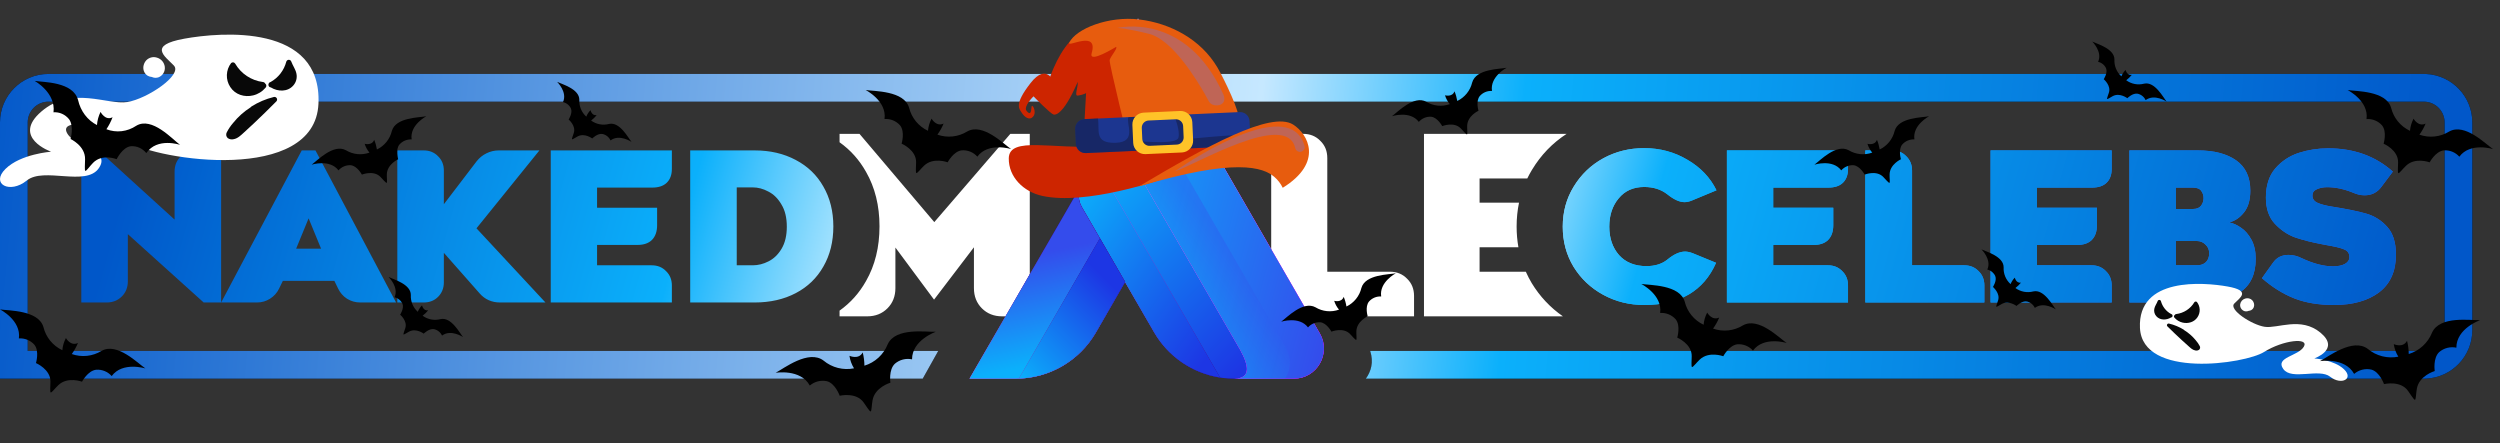 <svg width="361" height="64" viewBox="0 0 361 64" fill="none" xmlns="http://www.w3.org/2000/svg">
<rect x="0" y="0" width="361" height="64" fill="#333333" stroke="none"/>
<path d="M153.831 10.679C153.479 11.88 153.458 13.283 153.613 14.679H7C5.343 14.679 4 16.022 4 17.679V50.679H135.48L133.24 54.679H0V17.679C0 13.813 3.134 10.679 7 10.679H153.831ZM350.36 10.688C354.059 10.876 357 13.934 357 17.679V47.679C357 51.424 354.059 54.483 350.36 54.67L350 54.679H197.222C197.958 53.658 198.387 52.326 197.852 50.679H350C351.657 50.679 353 49.336 353 47.679V17.679C353 16.022 351.657 14.679 350 14.679H178.08L175.84 10.679H350L350.36 10.688Z" fill="black"/>
<path d="M153.831 10.679C153.479 11.88 153.458 13.283 153.613 14.679H7C5.343 14.679 4 16.022 4 17.679V50.679H135.48L133.24 54.679H0V17.679C0 13.813 3.134 10.679 7 10.679H153.831ZM350.36 10.688C354.059 10.876 357 13.934 357 17.679V47.679C357 51.424 354.059 54.483 350.36 54.67L350 54.679H197.222C197.958 53.658 198.387 52.326 197.852 50.679H350C351.657 50.679 353 49.336 353 47.679V17.679C353 16.022 351.657 14.679 350 14.679H178.08L175.84 10.679H350L350.36 10.688Z" fill="url(#paint0_linear_531_1966)"/>
<path d="M134.912 32.071L145.892 19.328H148.7V45.679H144.704C143.528 45.679 142.556 45.295 141.788 44.527C141.02 43.759 140.636 42.787 140.636 41.611V35.708L134.876 43.267L129.296 35.744V41.611C129.296 42.787 128.912 43.759 128.144 44.527C127.376 45.295 126.404 45.679 125.228 45.679H121.232V44.857C122.809 43.733 124.083 42.312 125.05 40.589C126.35 38.322 127 35.685 127 32.679C127 29.701 126.35 27.078 125.05 24.81C124.083 23.087 122.809 21.665 121.232 20.541V19.328H124.112L134.912 32.071ZM188.169 19.328C189.177 19.328 190.005 19.663 190.653 20.335C191.325 20.983 191.661 21.811 191.661 22.819V39.235H200.697C201.705 39.235 202.533 39.572 203.181 40.244C203.853 40.892 204.188 41.719 204.188 42.727V45.679H183.561V19.328H188.169ZM226.22 19.328C224.174 20.653 222.507 22.384 221.221 24.52C220.972 24.928 220.746 25.346 220.539 25.771H213.651V29.263H219.348C219.118 30.363 219 31.509 219 32.701C219 33.738 219.088 34.74 219.259 35.708H213.651V39.235H220.329C220.578 39.797 220.86 40.346 221.179 40.88C222.354 42.81 223.856 44.409 225.684 45.679H205.623V19.328H226.22Z" fill="white"/>
<path d="M11.74 21.719H14.23L25.21 31.709V24.779C25.21 23.899 25.5 23.169 26.08 22.589C26.66 22.009 27.39 21.719 28.27 21.719H31.93V43.679H29.41L18.46 33.809V40.619C18.46 41.499 18.17 42.229 17.59 42.809C17.01 43.389 16.28 43.679 15.4 43.679H11.74V21.719ZM43.573 21.719H45.553L57.193 43.679H52.033C51.333 43.679 50.693 43.499 50.113 43.139C49.553 42.779 49.123 42.289 48.823 41.669L48.283 40.559H40.843L40.303 41.669C40.003 42.289 39.563 42.779 38.983 43.139C38.423 43.499 37.793 43.679 37.093 43.679H31.933L43.573 21.719ZM46.363 35.909L44.563 31.529L42.763 35.909H46.363ZM57.373 21.719H61.183C62.023 21.719 62.713 21.999 63.253 22.559C63.813 23.099 64.093 23.789 64.093 24.629V29.489L68.833 23.279C69.233 22.779 69.703 22.399 70.243 22.139C70.803 21.859 71.393 21.719 72.013 21.719H77.893L68.803 32.969L78.763 43.679H72.193C71.613 43.679 71.073 43.569 70.573 43.349C70.073 43.129 69.633 42.799 69.253 42.359L64.093 36.509V40.769C64.093 41.609 63.813 42.309 63.253 42.869C62.713 43.409 62.023 43.679 61.183 43.679H57.373V21.719ZM79.527 21.719H97.017V24.389C97.017 25.249 96.767 25.919 96.267 26.399C95.787 26.859 95.087 27.089 94.167 27.089H86.217V29.999H94.887V32.519C94.887 33.439 94.637 34.149 94.137 34.649C93.657 35.129 92.957 35.369 92.037 35.369H86.217V38.309H94.107C94.947 38.309 95.637 38.589 96.177 39.149C96.737 39.689 97.017 40.379 97.017 41.219V43.679H79.527V21.719ZM99.665 21.719H108.965C111.205 21.719 113.185 22.179 114.905 23.099C116.625 23.999 117.955 25.279 118.895 26.939C119.855 28.599 120.335 30.519 120.335 32.699C120.335 34.899 119.855 36.829 118.895 38.489C117.955 40.149 116.625 41.429 114.905 42.329C113.185 43.229 111.205 43.679 108.965 43.679H99.665V21.719ZM108.695 38.309C109.475 38.309 110.235 38.119 110.975 37.739C111.735 37.359 112.365 36.749 112.865 35.909C113.365 35.069 113.615 34.009 113.615 32.729C113.615 31.429 113.355 30.359 112.835 29.519C112.335 28.659 111.705 28.039 110.945 27.659C110.205 27.259 109.455 27.059 108.695 27.059H106.385V38.309H108.695Z" fill="url(#paint1_linear_531_1966)"/>
<path d="M166.223 24.956H159.063C156.529 24.956 154.945 27.699 156.212 29.894L166.66 47.989C169.05 52.129 173.467 54.679 178.248 54.679H183.384L166.223 24.956Z" fill="url(#paint2_linear_531_1966)"/>
<path d="M166.223 24.956H159.063C156.529 24.956 154.945 27.699 156.212 29.894L166.66 47.989C169.05 52.129 173.467 54.679 178.248 54.679H183.384L166.223 24.956Z" fill="url(#paint3_linear_531_1966)"/>
<path d="M156.212 29.894L166.66 47.989C168.698 51.52 172.213 53.888 176.169 54.51L159.106 24.956H159.063C156.529 24.956 154.945 27.699 156.212 29.894Z" fill="url(#paint4_linear_531_1966)"/>
<path d="M156.212 29.894L166.66 47.989C168.698 51.52 172.213 53.888 176.169 54.51L159.106 24.956H159.063C156.529 24.956 154.945 27.699 156.212 29.894Z" fill="url(#paint5_linear_531_1966)"/>
<path d="M156.212 29.893C155.593 28.82 155.656 27.617 156.177 26.668L140 54.679H146.669C151.45 54.679 155.867 52.129 158.257 47.989L162.458 40.712L156.212 29.893Z" fill="url(#paint6_linear_531_1966)"/>
<path d="M156.212 29.893C155.593 28.82 155.656 27.617 156.177 26.668L140 54.679H146.669C151.45 54.679 155.867 52.129 158.257 47.989L162.458 40.712L156.212 29.893Z" fill="url(#paint7_linear_531_1966)"/>
<path d="M156.212 29.893C155.593 28.82 155.656 27.617 156.177 26.668L140 54.679H146.669C151.45 54.679 155.867 52.129 158.257 47.989L162.458 40.712L156.212 29.893Z" fill="url(#paint8_linear_531_1966)"/>
<path d="M158.257 47.989L162.458 40.711L158.821 34.412L147.125 54.664C151.728 54.507 155.943 51.996 158.257 47.989Z" fill="url(#paint9_linear_531_1966)"/>
<path d="M158.257 47.989L162.458 40.711L158.821 34.412L147.125 54.664C151.728 54.507 155.943 51.996 158.257 47.989Z" fill="url(#paint10_linear_531_1966)"/>
<path d="M164.329 2.679L161.761 7.127C159.37 11.267 159.37 16.368 161.761 20.507L179.093 50.527C180.331 52.76 180.687 54.678 178.247 54.678H181.49H186.819C190.166 54.678 192.259 51.054 190.585 48.155L164.329 2.679Z" fill="url(#paint11_linear_531_1966)"/>
<path d="M164.329 2.679L161.761 7.127C159.37 11.267 159.37 16.368 161.761 20.507L179.093 50.527C180.331 52.76 180.687 54.678 178.247 54.678H181.49H186.819C190.166 54.678 192.259 51.054 190.585 48.155L164.329 2.679Z" fill="url(#paint12_linear_531_1966)"/>
<path d="M164.329 2.679L161.761 7.127C159.37 11.267 159.37 16.368 161.761 20.507L179.093 50.527C180.331 52.76 180.687 54.678 178.247 54.678H181.49H186.819C190.166 54.678 192.259 51.054 190.585 48.155L164.329 2.679Z" fill="url(#paint13_linear_531_1966)"/>
<path opacity="0.3" d="M161.308 7.987C159.385 11.959 159.534 16.65 161.761 20.508L179.094 50.528C180.332 52.76 180.687 54.679 178.248 54.679H181.49H185.574C186.387 53.391 186.541 51.691 185.671 50.184L161.308 7.987Z" fill="url(#paint14_linear_531_1966)"/>
<path d="M237.42 44.039C235.28 44.039 233.31 43.549 231.51 42.569C229.71 41.589 228.28 40.239 227.22 38.519C226.18 36.799 225.66 34.869 225.66 32.729C225.66 30.589 226.19 28.659 227.25 26.939C228.31 25.199 229.73 23.839 231.51 22.859C233.31 21.879 235.28 21.389 237.42 21.389C239.7 21.389 241.78 21.949 243.66 23.069C245.56 24.169 246.96 25.639 247.86 27.479L244.32 28.949C243.94 29.109 243.58 29.189 243.24 29.189C242.52 29.189 241.69 28.809 240.75 28.049C239.85 27.349 238.74 26.999 237.42 26.999C235.86 26.999 234.63 27.549 233.73 28.649C232.83 29.729 232.38 31.089 232.38 32.729C232.38 34.389 232.85 35.759 233.79 36.839C234.75 37.899 236.07 38.429 237.75 38.429C238.97 38.429 239.97 38.119 240.75 37.499C241.69 36.719 242.55 36.329 243.33 36.329C243.65 36.329 244.02 36.409 244.44 36.569L247.8 37.949C246.02 42.009 242.56 44.039 237.42 44.039ZM249.364 21.719H266.854V24.389C266.854 25.249 266.604 25.919 266.104 26.399C265.624 26.859 264.924 27.089 264.004 27.089H256.054V29.999H264.724V32.519C264.724 33.439 264.474 34.149 263.974 34.649C263.494 35.129 262.794 35.369 261.874 35.369H256.054V38.309H263.944C264.784 38.309 265.474 38.589 266.014 39.149C266.574 39.689 266.854 40.379 266.854 41.219V43.679H249.364V21.719ZM269.352 21.719H273.192C274.032 21.719 274.722 21.999 275.262 22.559C275.822 23.099 276.102 23.789 276.102 24.629V38.309H283.632C284.472 38.309 285.162 38.589 285.702 39.149C286.262 39.689 286.542 40.379 286.542 41.219V43.679H269.352V21.719ZM287.437 21.719H304.927V24.389C304.927 25.249 304.677 25.919 304.177 26.399C303.697 26.859 302.997 27.089 302.077 27.089H294.127V29.999H302.797V32.519C302.797 33.439 302.547 34.149 302.047 34.649C301.567 35.129 300.867 35.369 299.947 35.369H294.127V38.309H302.017C302.857 38.309 303.547 38.589 304.087 39.149C304.647 39.689 304.927 40.379 304.927 41.219V43.679H287.437V21.719ZM307.485 21.719H317.355C319.695 21.719 321.545 22.199 322.905 23.159C324.265 24.119 324.945 25.579 324.945 27.539C324.945 28.859 324.645 29.899 324.045 30.659C323.445 31.419 322.745 31.899 321.945 32.099V32.129C322.465 32.229 323.015 32.479 323.595 32.879C324.175 33.259 324.675 33.829 325.095 34.589C325.515 35.349 325.725 36.279 325.725 37.379C325.725 39.599 324.965 41.209 323.445 42.209C321.945 43.189 320.015 43.679 317.655 43.679H307.485V21.719ZM316.665 30.179C317.205 30.179 317.595 30.019 317.835 29.699C318.075 29.379 318.195 29.019 318.195 28.619C318.195 28.219 318.085 27.869 317.865 27.569C317.645 27.249 317.235 27.089 316.635 27.089H314.205V30.179H316.665ZM317.265 38.309C317.765 38.309 318.175 38.169 318.495 37.889C318.835 37.589 319.005 37.149 319.005 36.569C319.005 36.049 318.825 35.629 318.465 35.309C318.125 34.969 317.705 34.799 317.205 34.799H314.205V38.309H317.265ZM337.005 44.039C334.825 44.039 332.915 43.719 331.275 43.079C329.635 42.419 328.085 41.449 326.625 40.169L328.215 37.949C328.735 37.189 329.485 36.809 330.465 36.809C331.105 36.809 331.745 36.969 332.385 37.289C334.045 38.069 335.545 38.459 336.885 38.459C337.625 38.459 338.205 38.339 338.625 38.099C339.045 37.859 339.255 37.539 339.255 37.139C339.255 36.639 339.055 36.289 338.655 36.089C338.275 35.889 337.605 35.699 336.645 35.519C336.365 35.479 336.145 35.439 335.985 35.399L335.355 35.279C333.855 34.999 332.545 34.669 331.425 34.289C330.325 33.889 329.345 33.229 328.485 32.309C327.625 31.389 327.195 30.129 327.195 28.529C327.195 26.789 327.645 25.389 328.545 24.329C329.465 23.269 330.595 22.519 331.935 22.079C333.295 21.639 334.715 21.419 336.195 21.419C339.895 21.419 343.005 22.539 345.525 24.779L343.905 26.939C343.305 27.779 342.485 28.199 341.445 28.199C340.905 28.199 340.365 28.079 339.825 27.839C338.505 27.299 337.245 27.029 336.045 27.029C335.485 27.029 334.985 27.129 334.545 27.329C334.125 27.509 333.915 27.809 333.915 28.229C333.915 28.709 334.155 29.059 334.635 29.279C335.115 29.499 335.785 29.679 336.645 29.819C338.805 30.159 340.475 30.499 341.655 30.839C342.855 31.179 343.875 31.819 344.715 32.759C345.555 33.679 345.975 35.019 345.975 36.779C345.975 39.159 345.165 40.969 343.545 42.209C341.925 43.429 339.745 44.039 337.005 44.039Z" fill="url(#paint15_linear_531_1966)"/>
<path d="M237.42 44.039C235.28 44.039 233.31 43.549 231.51 42.569C229.71 41.589 228.28 40.239 227.22 38.519C226.18 36.799 225.66 34.869 225.66 32.729C225.66 30.589 226.19 28.659 227.25 26.939C228.31 25.199 229.73 23.839 231.51 22.859C233.31 21.879 235.28 21.389 237.42 21.389C239.7 21.389 241.78 21.949 243.66 23.069C245.56 24.169 246.96 25.639 247.86 27.479L244.32 28.949C243.94 29.109 243.58 29.189 243.24 29.189C242.52 29.189 241.69 28.809 240.75 28.049C239.85 27.349 238.74 26.999 237.42 26.999C235.86 26.999 234.63 27.549 233.73 28.649C232.83 29.729 232.38 31.089 232.38 32.729C232.38 34.389 232.85 35.759 233.79 36.839C234.75 37.899 236.07 38.429 237.75 38.429C238.97 38.429 239.97 38.119 240.75 37.499C241.69 36.719 242.55 36.329 243.33 36.329C243.65 36.329 244.02 36.409 244.44 36.569L247.8 37.949C246.02 42.009 242.56 44.039 237.42 44.039ZM249.364 21.719H266.854V24.389C266.854 25.249 266.604 25.919 266.104 26.399C265.624 26.859 264.924 27.089 264.004 27.089H256.054V29.999H264.724V32.519C264.724 33.439 264.474 34.149 263.974 34.649C263.494 35.129 262.794 35.369 261.874 35.369H256.054V38.309H263.944C264.784 38.309 265.474 38.589 266.014 39.149C266.574 39.689 266.854 40.379 266.854 41.219V43.679H249.364V21.719ZM269.352 21.719H273.192C274.032 21.719 274.722 21.999 275.262 22.559C275.822 23.099 276.102 23.789 276.102 24.629V38.309H283.632C284.472 38.309 285.162 38.589 285.702 39.149C286.262 39.689 286.542 40.379 286.542 41.219V43.679H269.352V21.719ZM287.437 21.719H304.927V24.389C304.927 25.249 304.677 25.919 304.177 26.399C303.697 26.859 302.997 27.089 302.077 27.089H294.127V29.999H302.797V32.519C302.797 33.439 302.547 34.149 302.047 34.649C301.567 35.129 300.867 35.369 299.947 35.369H294.127V38.309H302.017C302.857 38.309 303.547 38.589 304.087 39.149C304.647 39.689 304.927 40.379 304.927 41.219V43.679H287.437V21.719ZM307.485 21.719H317.355C319.695 21.719 321.545 22.199 322.905 23.159C324.265 24.119 324.945 25.579 324.945 27.539C324.945 28.859 324.645 29.899 324.045 30.659C323.445 31.419 322.745 31.899 321.945 32.099V32.129C322.465 32.229 323.015 32.479 323.595 32.879C324.175 33.259 324.675 33.829 325.095 34.589C325.515 35.349 325.725 36.279 325.725 37.379C325.725 39.599 324.965 41.209 323.445 42.209C321.945 43.189 320.015 43.679 317.655 43.679H307.485V21.719ZM316.665 30.179C317.205 30.179 317.595 30.019 317.835 29.699C318.075 29.379 318.195 29.019 318.195 28.619C318.195 28.219 318.085 27.869 317.865 27.569C317.645 27.249 317.235 27.089 316.635 27.089H314.205V30.179H316.665ZM317.265 38.309C317.765 38.309 318.175 38.169 318.495 37.889C318.835 37.589 319.005 37.149 319.005 36.569C319.005 36.049 318.825 35.629 318.465 35.309C318.125 34.969 317.705 34.799 317.205 34.799H314.205V38.309H317.265ZM337.005 44.039C334.825 44.039 332.915 43.719 331.275 43.079C329.635 42.419 328.085 41.449 326.625 40.169L328.215 37.949C328.735 37.189 329.485 36.809 330.465 36.809C331.105 36.809 331.745 36.969 332.385 37.289C334.045 38.069 335.545 38.459 336.885 38.459C337.625 38.459 338.205 38.339 338.625 38.099C339.045 37.859 339.255 37.539 339.255 37.139C339.255 36.639 339.055 36.289 338.655 36.089C338.275 35.889 337.605 35.699 336.645 35.519C336.365 35.479 336.145 35.439 335.985 35.399L335.355 35.279C333.855 34.999 332.545 34.669 331.425 34.289C330.325 33.889 329.345 33.229 328.485 32.309C327.625 31.389 327.195 30.129 327.195 28.529C327.195 26.789 327.645 25.389 328.545 24.329C329.465 23.269 330.595 22.519 331.935 22.079C333.295 21.639 334.715 21.419 336.195 21.419C339.895 21.419 343.005 22.539 345.525 24.779L343.905 26.939C343.305 27.779 342.485 28.199 341.445 28.199C340.905 28.199 340.365 28.079 339.825 27.839C338.505 27.299 337.245 27.029 336.045 27.029C335.485 27.029 334.985 27.129 334.545 27.329C334.125 27.509 333.915 27.809 333.915 28.229C333.915 28.709 334.155 29.059 334.635 29.279C335.115 29.499 335.785 29.679 336.645 29.819C338.805 30.159 340.475 30.499 341.655 30.839C342.855 31.179 343.875 31.819 344.715 32.759C345.555 33.679 345.975 35.019 345.975 36.779C345.975 39.159 345.165 40.969 343.545 42.209C341.925 43.429 339.745 44.039 337.005 44.039Z" fill="url(#paint16_linear_531_1966)"/>
<path fill-rule="evenodd" clip-rule="evenodd" d="M167.75 15.925C167.41 15.941 167.078 16.032 166.776 16.19C166.475 16.348 166.212 16.57 166.005 16.841C165.799 17.111 165.654 17.423 165.581 17.756C165.508 18.088 165.508 18.432 165.582 18.764L166.8 24.263C166.823 24.61 166.98 24.934 167.239 25.166C167.498 25.397 167.837 25.518 168.184 25.503C168.532 25.487 168.859 25.336 169.096 25.081C169.332 24.827 169.46 24.49 169.451 24.143L170.167 18.557C170.21 18.22 170.179 17.878 170.076 17.555C169.974 17.231 169.802 16.934 169.572 16.684C169.342 16.434 169.061 16.237 168.747 16.107C168.434 15.976 168.095 15.916 167.756 15.93L167.75 15.925Z" fill="#30005D"/>
<path fill-rule="evenodd" clip-rule="evenodd" d="M169.466 20.184C169.437 20.185 169.409 20.192 169.384 20.204C169.358 20.216 169.334 20.234 169.315 20.255C169.296 20.276 169.281 20.301 169.271 20.328C169.262 20.354 169.257 20.383 169.259 20.412C169.26 20.44 169.267 20.468 169.279 20.494C169.291 20.52 169.308 20.543 169.33 20.562C169.351 20.581 169.375 20.596 169.402 20.606C169.429 20.616 169.458 20.62 169.486 20.619L171.488 20.528C171.776 20.519 172.056 20.623 172.268 20.819C172.48 21.015 172.606 21.287 172.618 21.575C172.631 21.863 172.53 22.145 172.337 22.359C172.144 22.573 171.874 22.703 171.586 22.72C171.556 22.72 171.527 22.726 171.5 22.737C171.472 22.749 171.448 22.766 171.427 22.788C171.407 22.809 171.391 22.834 171.38 22.862C171.37 22.89 171.365 22.919 171.367 22.949C171.368 22.979 171.376 23.008 171.389 23.034C171.402 23.061 171.42 23.085 171.442 23.104C171.465 23.124 171.491 23.138 171.519 23.147C171.547 23.156 171.577 23.159 171.607 23.156C172.013 23.138 172.396 22.959 172.67 22.658C172.944 22.358 173.088 21.961 173.069 21.555C173.051 21.148 172.872 20.766 172.571 20.492C172.271 20.218 171.874 20.074 171.467 20.093L169.466 20.184Z" fill="#30005D"/>
<path fill-rule="evenodd" clip-rule="evenodd" d="M166.41 20.465C166.465 20.46 166.517 20.433 166.554 20.391C166.59 20.348 166.609 20.293 166.607 20.237C166.604 20.181 166.58 20.128 166.539 20.09C166.499 20.051 166.445 20.029 166.389 20.029L164.388 20.12C164.1 20.127 163.822 20.022 163.612 19.826C163.401 19.63 163.276 19.36 163.263 19.073C163.25 18.786 163.35 18.506 163.541 18.292C163.733 18.078 164.001 17.947 164.287 17.928C164.344 17.924 164.396 17.897 164.434 17.855C164.471 17.812 164.491 17.757 164.488 17.701C164.486 17.644 164.462 17.59 164.421 17.552C164.38 17.512 164.325 17.491 164.268 17.491C163.862 17.51 163.479 17.689 163.204 17.989C162.93 18.29 162.786 18.687 162.804 19.093C162.822 19.5 163.002 19.883 163.302 20.157C163.603 20.431 164 20.575 164.407 20.557L166.41 20.465Z" fill="#30005D"/>
<path fill-rule="evenodd" clip-rule="evenodd" d="M168.396 16.879C168.262 16.885 168.131 16.917 168.01 16.974C167.888 17.031 167.779 17.111 167.689 17.21C167.599 17.309 167.529 17.425 167.483 17.551C167.438 17.677 167.418 17.811 167.424 17.945C167.426 18.002 167.433 18.058 167.445 18.114L167.98 20.522C167.993 20.671 168.063 20.81 168.176 20.908C168.289 21.007 168.436 21.058 168.585 21.052C168.735 21.045 168.877 20.98 168.98 20.872C169.084 20.764 169.141 20.619 169.141 20.47L169.455 18.023C169.461 17.965 169.464 17.907 169.463 17.849C169.457 17.715 169.425 17.583 169.368 17.462C169.311 17.34 169.231 17.231 169.132 17.14C169.033 17.05 168.916 16.98 168.79 16.934C168.664 16.889 168.53 16.869 168.396 16.876L168.396 16.879Z" fill="#35036C"/>
<path fill-rule="evenodd" clip-rule="evenodd" d="M169.979 25.129C167.246 26.144 156.782 29.643 150.524 28.293C147.77 27.695 145.629 25.538 145.667 22.856C145.724 19.584 152.241 21.65 158.614 21.079C163.711 20.623 169.601 17.421 178.623 20.612L169.979 25.129Z" fill="#CD2500"/>
<path fill-rule="evenodd" clip-rule="evenodd" d="M157.838 22.382L156.461 19.97L156.83 13.453C156.442 13.636 156.026 13.755 155.599 13.805C155.054 13.83 155.869 12.132 155.542 11.802C154.719 10.972 151.78 14.432 151.384 14.975C150.418 16.306 150.717 13.107 152.145 9.818C153.323 7.095 155.272 4.306 157.913 3.958C163.197 3.263 167.717 3.869 171.142 6.957C173.239 8.855 173.025 11.267 174.383 13.527C174.896 14.388 176.066 16.207 176.095 17.281L176.197 21.147L157.838 22.382Z" fill="#CD2500"/>
<path fill-rule="evenodd" clip-rule="evenodd" d="M175.796 9.743C176.761 11.376 179.236 16.537 178.791 17.161L176.576 20.303C171.478 20.86 163.091 21.083 163.091 21.083C163.091 21.083 160.141 9.177 160.233 8.681C160.325 8.184 161.442 6.959 161.161 6.773C161.145 6.764 157.167 9.26 157.634 7.684C158.655 4.227 154.026 6.951 154.401 6.167C155.362 4.142 160.069 2.282 164.506 2.809C169.011 3.355 173.394 5.681 175.796 9.743Z" fill="#E75C0E"/>
<path d="M155.262 18.64L155.359 20.79C155.394 21.55 156.038 22.138 156.798 22.104L179.222 21.085C179.982 21.05 180.57 20.407 180.536 19.647L180.438 17.497C180.404 16.737 179.76 16.149 179 16.183L156.576 17.202C155.816 17.236 155.227 17.88 155.262 18.64Z" fill="#1C3690"/>
<g style="mix-blend-mode:multiply" opacity="0.4">
<path fill-rule="evenodd" clip-rule="evenodd" d="M165.196 16.809L162.939 16.912C162.55 17.839 164.266 20.526 161.1 20.62C157.935 20.714 158.828 18.815 158.537 17.09L156.572 17.202C156.208 17.22 155.866 17.382 155.62 17.651C155.374 17.92 155.244 18.276 155.258 18.64L155.357 20.791C155.374 21.155 155.535 21.498 155.805 21.745C156.075 21.991 156.431 22.12 156.796 22.105L179.218 21.085C179.583 21.067 179.926 20.906 180.172 20.636C180.418 20.367 180.548 20.011 180.533 19.646L180.529 19.564C179.975 19.484 179.415 19.457 178.855 19.483C176.313 19.598 172.177 20.008 172.177 20.008C172.177 20.008 171.906 18.303 171.755 17.396C171.603 16.489 169.595 16.778 169.595 16.778C169.595 16.778 170.468 18.953 170.152 19.908C169.836 20.862 165.384 20.43 164.83 20.422C164.275 20.414 164.363 18.673 164.647 17.607C164.742 17.29 164.934 17.012 165.196 16.809Z" fill="#0E1127"/>
</g>
<path fill-rule="evenodd" clip-rule="evenodd" d="M185.226 27.118C184.937 26.518 184.528 25.985 184.023 25.551C182.401 24.153 178.393 22.749 164.44 26.93C174.222 21.118 183.519 15.974 186.73 17.986C188.9 19.355 191.148 23.447 185.226 27.118Z" fill="#E75C0E"/>
<path fill-rule="evenodd" clip-rule="evenodd" d="M170.402 16.025L165.116 16.266C164.672 16.291 164.256 16.489 163.957 16.818C163.657 17.147 163.499 17.58 163.516 18.024L163.635 20.65C163.658 21.095 163.856 21.513 164.185 21.813C164.515 22.114 164.949 22.273 165.395 22.255L170.68 22.016C171.126 21.993 171.544 21.795 171.845 21.466C172.145 21.137 172.304 20.702 172.287 20.257L172.168 17.63C172.145 17.185 171.947 16.767 171.618 16.466C171.288 16.166 170.854 16.007 170.408 16.024L170.402 16.025ZM169.77 17.226C170.043 17.214 170.309 17.31 170.51 17.494C170.712 17.678 170.832 17.934 170.845 18.206L170.918 19.809C170.928 20.079 170.832 20.342 170.651 20.543C170.469 20.743 170.217 20.864 169.947 20.88L166.02 21.058C165.747 21.07 165.481 20.973 165.28 20.789C165.079 20.606 164.959 20.35 164.946 20.077L164.874 18.474C164.863 18.203 164.959 17.937 165.143 17.736C165.326 17.536 165.581 17.415 165.853 17.402L169.77 17.226Z" fill="url(#paint17_linear_531_1966)"/>
<path style="mix-blend-mode:screen" opacity="0.3" fill-rule="evenodd" clip-rule="evenodd" d="M173.967 13.553C172.827 11.597 169.341 5.743 165.931 4.891C162.522 4.039 161.351 4.038 161.351 4.038C161.351 4.038 171.187 1.582 176.626 13.568C177.257 14.957 176.039 15.452 175.138 15.128C174.571 14.93 174.461 14.402 173.967 13.553Z" fill="url(#paint18_linear_531_1966)"/>
<path style="mix-blend-mode:screen" opacity="0.3" fill-rule="evenodd" clip-rule="evenodd" d="M188.399 21.146C186.451 13.838 172.809 22.512 169.65 24.742C172.584 23.827 185.787 15.911 187.029 21.381C187.067 21.556 187.172 21.71 187.32 21.81C187.469 21.91 187.65 21.949 187.827 21.919C188.003 21.889 188.161 21.791 188.268 21.648C188.375 21.504 188.422 21.324 188.399 21.146Z" fill="url(#paint19_linear_531_1966)"/>
<path fill-rule="evenodd" clip-rule="evenodd" d="M156.408 9.894C154.057 16.051 152.626 16.674 152.136 16.534C151.645 16.395 149.237 13.911 149.237 13.911C149.237 13.911 147.726 15.381 148.239 16.015C148.753 16.65 148.898 16.256 148.946 15.514C148.994 14.772 149.757 16.132 149.206 16.809C148.654 17.486 147.934 16.883 147.55 16.291C147.165 15.698 146.401 15.085 148.812 11.998C151.222 8.911 152.253 12.032 152.253 12.032C152.253 12.032 154.484 9.212 156.408 9.894Z" fill="#CD2500"/>
<g clip-path="url(#clip0_531_1966)">
<path d="M21.334 10.942C21.513 11.041 21.712 11.099 21.915 11.112C22.21 11.252 22.546 11.275 22.857 11.177C23.169 11.066 23.434 10.848 23.605 10.562C23.775 10.275 23.841 9.938 23.791 9.608C23.745 9.314 23.619 9.038 23.426 8.813C23.232 8.587 22.98 8.421 22.697 8.333C22.43 8.24 22.142 8.224 21.866 8.288C21.59 8.352 21.338 8.492 21.138 8.693C20.948 8.895 20.812 9.143 20.743 9.413C20.671 9.687 20.68 9.976 20.77 10.244C20.869 10.537 21.069 10.785 21.334 10.942Z" fill="white"/>
<path d="M26.615 5.586C21.312 6.545 23.808 8.111 25.105 9.462C26.401 10.814 21.27 14.264 18.392 14.732C15.514 15.201 10.37 12.333 5.982 16.096C1.593 19.859 7.377 21.906 7.377 21.906C7.377 21.906 2.983 22.224 0.789 24.392C-1.405 26.56 1.412 28.061 3.869 26.066C6.325 24.071 12.393 26.981 14.256 24.303C16.119 21.625 10.934 21.415 9.701 19.25C8.468 17.085 14.31 17.741 18.512 20.451C22.714 23.161 45.458 26.592 45.985 14.989C46.512 3.386 31.908 4.626 26.615 5.586Z" fill="white"/>
<path d="M38.349 12.111C38.333 12.096 38.316 12.083 38.297 12.072C38.265 12.005 38.217 11.949 38.156 11.908C38.095 11.867 38.024 11.844 37.951 11.84C37.128 11.734 36.34 11.44 35.648 10.98C34.956 10.52 34.377 9.906 33.958 9.187C33.929 9.137 33.889 9.094 33.841 9.063C33.793 9.031 33.739 9.01 33.682 9.003C33.625 8.996 33.568 9.002 33.513 9.02C33.459 9.039 33.41 9.069 33.369 9.11C32.994 9.601 32.781 10.198 32.759 10.817C32.738 11.436 32.909 12.046 33.249 12.563C33.96 13.667 35.301 14.079 36.547 13.776C37.251 13.608 37.883 13.216 38.349 12.659C38.419 12.585 38.459 12.487 38.459 12.385C38.459 12.283 38.419 12.184 38.349 12.111Z" fill="#080808"/>
<path d="M42.808 10.646C42.69 10.025 42.291 9.51 42.072 8.92C42.051 8.838 42.004 8.766 41.937 8.714C41.871 8.662 41.789 8.634 41.705 8.634C41.621 8.634 41.539 8.662 41.472 8.714C41.406 8.766 41.358 8.838 41.337 8.92C41.176 9.534 40.893 10.108 40.506 10.61C40.119 11.111 39.635 11.529 39.084 11.838C39.029 11.847 38.977 11.868 38.93 11.899C38.884 11.93 38.844 11.97 38.814 12.018C38.813 12.025 38.813 12.033 38.814 12.04C38.779 12.1 38.76 12.169 38.76 12.24C38.76 12.31 38.779 12.379 38.814 12.439C38.844 12.491 38.885 12.534 38.935 12.565C38.985 12.597 39.042 12.615 39.101 12.619C40.116 13.251 41.538 13.303 42.367 12.328C42.563 12.101 42.705 11.831 42.782 11.539C42.858 11.247 42.867 10.942 42.808 10.646Z" fill="#080808"/>
<path d="M39.545 14.005C38.398 14.285 37.303 14.75 36.304 15.381C36.255 15.411 36.214 15.451 36.184 15.5C35.223 16.108 34.369 16.872 33.656 17.761C33.3 18.172 32.995 18.624 32.746 19.108C32.672 19.242 32.645 19.398 32.67 19.549C32.696 19.701 32.772 19.839 32.886 19.941C33.009 20.028 33.148 20.087 33.296 20.114C33.443 20.141 33.594 20.136 33.739 20.099C34.32 19.998 34.779 19.542 35.198 19.16C35.688 18.711 36.179 18.258 36.669 17.801C37.769 16.763 38.852 15.705 39.917 14.627C39.971 14.566 40.004 14.49 40.012 14.409C40.019 14.328 40.001 14.247 39.959 14.178C39.917 14.108 39.855 14.054 39.78 14.023C39.706 13.992 39.623 13.986 39.545 14.005Z" fill="#080808"/>
</g>
<g clip-path="url(#clip1_531_1966)">
<path d="M325.086 44.776C324.97 44.839 324.84 44.876 324.708 44.885C324.515 44.974 324.296 44.988 324.094 44.926C323.889 44.855 323.717 44.717 323.606 44.534C323.494 44.352 323.452 44.138 323.484 43.928C323.514 43.74 323.596 43.565 323.722 43.422C323.848 43.278 324.013 43.172 324.197 43.116C324.372 43.057 324.56 43.047 324.739 43.087C324.919 43.128 325.084 43.217 325.214 43.345C325.339 43.474 325.427 43.632 325.472 43.804C325.519 43.978 325.513 44.162 325.454 44.332C325.39 44.519 325.259 44.677 325.086 44.776Z" fill="white"/>
<path d="M321.643 41.368C325.101 41.978 323.473 42.975 322.628 43.835C321.782 44.695 325.128 46.89 327.005 47.188C328.882 47.486 332.237 45.661 335.099 48.056C337.961 50.451 334.189 51.754 334.189 51.754C334.189 51.754 337.054 51.956 338.485 53.335C339.916 54.715 338.079 55.671 336.477 54.401C334.875 53.131 330.918 54.983 329.703 53.279C328.487 51.575 331.869 51.441 332.673 50.063C333.478 48.685 329.667 49.103 326.927 50.828C324.186 52.552 309.354 54.735 309.01 47.352C308.666 39.968 318.191 40.757 321.643 41.368Z" fill="white"/>
<path d="M313.99 45.52C314 45.511 314.012 45.502 314.024 45.495C314.044 45.453 314.076 45.417 314.116 45.391C314.155 45.365 314.202 45.35 314.249 45.348C314.786 45.281 315.3 45.093 315.751 44.8C316.203 44.508 316.58 44.117 316.854 43.659C316.873 43.628 316.899 43.601 316.93 43.58C316.961 43.56 316.996 43.547 317.033 43.542C317.071 43.538 317.108 43.541 317.144 43.553C317.179 43.565 317.211 43.585 317.237 43.611C317.482 43.923 317.621 44.303 317.635 44.697C317.649 45.091 317.538 45.479 317.316 45.808C316.852 46.511 315.978 46.773 315.165 46.58C314.706 46.473 314.294 46.224 313.99 45.869C313.944 45.822 313.918 45.76 313.918 45.695C313.918 45.63 313.944 45.567 313.99 45.52Z" fill="#080808"/>
<path d="M311.082 44.588C311.158 44.193 311.419 43.865 311.561 43.49C311.575 43.438 311.606 43.391 311.65 43.358C311.693 43.325 311.746 43.308 311.801 43.308C311.856 43.308 311.909 43.325 311.953 43.358C311.996 43.391 312.027 43.438 312.041 43.49C312.146 43.88 312.331 44.246 312.583 44.565C312.836 44.884 313.151 45.149 313.51 45.346C313.546 45.352 313.58 45.365 313.611 45.385C313.641 45.405 313.667 45.431 313.686 45.461C313.687 45.465 313.687 45.47 313.686 45.475C313.71 45.513 313.722 45.557 313.722 45.602C313.722 45.647 313.71 45.691 313.686 45.729C313.667 45.762 313.64 45.789 313.607 45.809C313.575 45.829 313.538 45.841 313.499 45.844C312.837 46.245 311.91 46.278 311.37 45.658C311.241 45.513 311.149 45.342 311.099 45.156C311.049 44.971 311.043 44.776 311.082 44.588Z" fill="#080808"/>
<path d="M313.21 46.726C313.958 46.904 314.672 47.2 315.324 47.602C315.355 47.62 315.382 47.646 315.402 47.677C316.029 48.064 316.586 48.55 317.05 49.116C317.282 49.377 317.481 49.665 317.644 49.973C317.692 50.058 317.71 50.157 317.693 50.254C317.677 50.35 317.627 50.438 317.552 50.503C317.473 50.558 317.382 50.596 317.285 50.613C317.189 50.631 317.091 50.627 316.996 50.604C316.617 50.539 316.318 50.249 316.045 50.006C315.725 49.72 315.405 49.432 315.085 49.141C314.368 48.481 313.662 47.808 312.967 47.121C312.932 47.083 312.91 47.034 312.905 46.983C312.901 46.931 312.913 46.88 312.94 46.836C312.967 46.791 313.008 46.757 313.056 46.737C313.105 46.717 313.159 46.713 313.21 46.726Z" fill="#080808"/>
</g>
<path d="M19.67 18.163C19.033 18.589 18.315 18.855 17.57 18.942C16.824 19.028 16.07 18.933 15.364 18.662C15.724 18.125 16.023 17.543 16.256 16.929C15.187 17.48 14.519 16.158 14.519 16.158C14.229 16.748 14.053 17.395 14.001 18.06C13.326 17.716 12.731 17.214 12.259 16.59C11.788 15.966 11.452 15.237 11.275 14.455C10.56 11.767 6.247 11.892 5 11.679C5 11.679 8.087 13.383 7.726 16.217C8.145 16.185 8.565 16.258 8.954 16.43C9.343 16.602 9.69 16.868 9.967 17.208C10.717 18.207 10.192 20.072 10.192 20.072C10.192 20.072 12.338 21.056 12.284 23.009C12.284 23.597 12.188 24.617 12.325 24.676C12.461 24.735 13.006 23.942 13.435 23.516C14.757 22.143 16.842 22.987 16.842 22.987C16.842 22.987 17.68 21.262 18.886 21.115C19.306 21.083 19.726 21.155 20.115 21.327C20.504 21.499 20.851 21.766 21.128 22.106C22.695 19.793 26 20.916 26 20.916C24.923 20.138 21.932 16.79 19.67 18.163Z" fill="black"/>
<path d="M14.67 50.664C14.033 51.058 13.315 51.303 12.57 51.383C11.824 51.463 11.07 51.375 10.364 51.125C10.724 50.629 11.024 50.092 11.256 49.526C10.187 50.034 9.519 48.814 9.519 48.814C9.229 49.358 9.052 49.955 9.001 50.569C8.326 50.252 7.731 49.788 7.259 49.212C6.788 48.636 6.452 47.963 6.275 47.241C5.56 44.761 1.247 44.876 0 44.679C0 44.679 3.087 46.252 2.725 48.868C3.145 48.838 3.565 48.905 3.954 49.064C4.343 49.223 4.69 49.469 4.967 49.783C5.717 50.705 5.192 52.426 5.192 52.426C5.192 52.426 7.338 53.335 7.284 55.138C7.284 55.68 7.189 56.622 7.325 56.676C7.461 56.731 8.006 55.998 8.435 55.605C9.757 54.338 11.842 55.117 11.842 55.117C11.842 55.117 12.68 53.525 13.886 53.389C14.306 53.359 14.726 53.426 15.115 53.585C15.504 53.744 15.851 53.99 16.128 54.304C17.695 52.169 21 53.206 21 53.206C19.923 52.487 16.932 49.397 14.67 50.664Z" fill="black"/>
<path d="M251.67 46.988C251.033 47.382 250.315 47.628 249.57 47.707C248.824 47.787 248.07 47.699 247.364 47.449C247.724 46.953 248.024 46.416 248.256 45.85C247.187 46.358 246.519 45.138 246.519 45.138C246.229 45.682 246.052 46.28 246.001 46.894C245.326 46.576 244.731 46.112 244.259 45.536C243.788 44.961 243.452 44.287 243.275 43.566C242.56 41.085 238.247 41.2 237 41.003C237 41.003 240.087 42.576 239.726 45.192C240.145 45.163 240.565 45.23 240.954 45.388C241.343 45.547 241.69 45.793 241.967 46.107C242.717 47.029 242.192 48.751 242.192 48.751C242.192 48.751 244.338 49.659 244.284 51.462C244.284 52.004 244.189 52.946 244.325 53.001C244.461 53.055 245.006 52.323 245.435 51.93C246.757 50.662 248.842 51.442 248.842 51.442C248.842 51.442 249.68 49.849 250.886 49.713C251.306 49.683 251.726 49.751 252.115 49.909C252.504 50.068 252.851 50.314 253.128 50.628C254.695 48.493 258 49.53 258 49.53C256.923 48.812 253.932 45.721 251.67 46.988Z" fill="black"/>
<path d="M139.67 18.982C139.033 19.375 138.315 19.621 137.57 19.701C136.824 19.78 136.07 19.692 135.364 19.442C135.724 18.946 136.024 18.409 136.256 17.843C135.187 18.351 134.519 17.131 134.519 17.131C134.229 17.675 134.052 18.273 134.001 18.887C133.326 18.569 132.731 18.105 132.259 17.53C131.788 16.954 131.452 16.28 131.275 15.559C130.56 13.078 126.247 13.193 125 12.997C125 12.997 128.087 14.569 127.726 17.185C128.145 17.156 128.565 17.223 128.954 17.381C129.343 17.54 129.69 17.786 129.967 18.101C130.717 19.022 130.192 20.744 130.192 20.744C130.192 20.744 132.338 21.652 132.284 23.455C132.284 23.997 132.189 24.939 132.325 24.994C132.461 25.048 133.006 24.316 133.435 23.923C134.757 22.655 136.842 23.435 136.842 23.435C136.842 23.435 137.68 21.842 138.886 21.706C139.306 21.677 139.726 21.744 140.115 21.902C140.504 22.061 140.851 22.307 141.128 22.621C142.695 20.486 146 21.523 146 21.523C144.923 20.805 141.932 17.714 139.67 18.982Z" fill="black"/>
<path d="M353.67 18.988C353.033 19.382 352.315 19.628 351.57 19.707C350.824 19.787 350.07 19.699 349.364 19.449C349.724 18.953 350.024 18.416 350.256 17.85C349.187 18.358 348.519 17.138 348.519 17.138C348.229 17.682 348.052 18.28 348.001 18.893C347.326 18.576 346.731 18.112 346.259 17.537C345.788 16.961 345.452 16.287 345.275 15.566C344.56 13.085 340.247 13.2 339 13.003C339 13.003 342.087 14.576 341.726 17.192C342.145 17.163 342.565 17.23 342.954 17.388C343.343 17.547 343.69 17.793 343.967 18.107C344.717 19.029 344.192 20.751 344.192 20.751C344.192 20.751 346.338 21.659 346.284 23.462C346.284 24.004 346.189 24.946 346.325 25.001C346.461 25.055 347.006 24.323 347.435 23.93C348.757 22.662 350.842 23.442 350.842 23.442C350.842 23.442 351.68 21.849 352.886 21.713C353.306 21.683 353.726 21.75 354.115 21.909C354.504 22.068 354.851 22.314 355.128 22.628C356.695 20.493 360 21.53 360 21.53C358.923 20.812 355.932 17.721 353.67 18.988Z" fill="black"/>
<path d="M128.184 49.717C127.891 50.45 127.436 51.108 126.854 51.642C126.272 52.176 125.578 52.574 124.822 52.805C124.817 52.159 124.735 51.516 124.577 50.89C123.989 51.991 122.659 51.375 122.659 51.375C122.753 52.018 122.978 52.634 123.319 53.187C122.548 53.341 121.753 53.32 120.993 53.127C120.232 52.935 119.526 52.574 118.924 52.073C116.764 50.418 113.18 53.217 112 53.831C112 53.831 115.601 53.231 116.934 55.675C117.271 55.387 117.669 55.181 118.098 55.072C118.527 54.963 118.975 54.954 119.407 55.047C120.62 55.359 121.253 57.147 121.253 57.147C121.253 57.147 123.642 56.573 124.724 58.135C125.064 58.595 125.573 59.453 125.723 59.414C125.872 59.374 125.876 58.413 125.994 57.81C126.32 55.908 128.576 55.263 128.576 55.263C128.576 55.263 128.289 53.388 129.226 52.518C129.563 52.23 129.962 52.023 130.391 51.914C130.82 51.806 131.268 51.797 131.7 51.889C131.691 49.098 135.142 47.908 135.142 47.908C133.779 47.973 129.308 47.226 128.184 49.717Z" fill="black"/>
<path d="M351.184 48.035C350.891 48.767 350.436 49.425 349.854 49.959C349.272 50.494 348.578 50.891 347.822 51.122C347.817 50.476 347.735 49.833 347.577 49.207C346.989 50.308 345.659 49.692 345.659 49.692C345.753 50.335 345.978 50.952 346.319 51.505C345.548 51.658 344.753 51.638 343.993 51.445C343.232 51.252 342.526 50.892 341.924 50.39C339.764 48.735 336.18 51.534 335 52.148C335 52.148 338.601 51.548 339.934 53.992C340.271 53.705 340.669 53.498 341.098 53.389C341.527 53.28 341.975 53.272 342.407 53.364C343.62 53.676 344.253 55.464 344.253 55.464C344.253 55.464 346.642 54.89 347.724 56.453C348.064 56.912 348.573 57.771 348.723 57.731C348.872 57.692 348.876 56.73 348.994 56.128C349.32 54.225 351.576 53.581 351.576 53.581C351.576 53.581 351.289 51.705 352.226 50.835C352.563 50.547 352.962 50.341 353.391 50.232C353.82 50.123 354.268 50.114 354.7 50.207C354.691 47.416 358.142 46.225 358.142 46.225C356.779 46.29 352.308 45.543 351.184 48.035Z" fill="black"/>
<path d="M56.584 18.91C56.448 19.488 56.183 20.029 55.809 20.491C55.436 20.954 54.964 21.328 54.428 21.584C54.351 21.104 54.218 20.634 54.031 20.186C53.716 21.071 52.657 20.762 52.657 20.762C52.8 21.23 53.036 21.663 53.352 22.037C52.795 22.237 52.201 22.311 51.614 22.252C51.026 22.194 50.46 22.005 49.956 21.699C48.164 20.709 45.81 23.192 45 23.781C45 23.781 47.613 22.932 48.878 24.602C49.096 24.35 49.37 24.152 49.677 24.023C49.984 23.894 50.316 23.837 50.648 23.858C51.586 23.954 52.257 25.214 52.257 25.214C52.257 25.214 53.97 24.52 54.951 25.562C55.255 25.866 55.73 26.448 55.837 26.402C55.943 26.356 55.839 25.639 55.859 25.178C55.889 23.726 57.496 22.994 57.496 22.994C57.496 22.994 57.072 21.63 57.673 20.878C57.891 20.626 58.165 20.428 58.472 20.299C58.779 20.17 59.112 20.113 59.443 20.134C59.125 18.058 61.56 16.786 61.56 16.786C60.553 16.987 57.142 16.931 56.584 18.91Z" fill="black"/>
<path d="M273.584 18.91C273.448 19.488 273.183 20.029 272.809 20.491C272.436 20.954 271.964 21.328 271.428 21.584C271.351 21.104 271.218 20.634 271.031 20.186C270.716 21.071 269.657 20.762 269.657 20.762C269.8 21.23 270.036 21.663 270.352 22.037C269.795 22.237 269.201 22.311 268.614 22.252C268.026 22.194 267.46 22.005 266.956 21.699C265.164 20.709 262.81 23.192 262 23.781C262 23.781 264.613 22.932 265.878 24.602C266.096 24.35 266.37 24.152 266.677 24.023C266.984 23.894 267.317 23.837 267.648 23.858C268.586 23.954 269.257 25.214 269.257 25.214C269.257 25.214 270.97 24.52 271.951 25.562C272.255 25.866 272.73 26.448 272.837 26.402C272.943 26.356 272.839 25.639 272.859 25.178C272.889 23.726 274.496 22.994 274.496 22.994C274.496 22.994 274.073 21.63 274.673 20.878C274.891 20.626 275.165 20.428 275.472 20.299C275.779 20.17 276.112 20.113 276.443 20.134C276.125 18.058 278.56 16.786 278.56 16.786C277.553 16.987 274.142 16.931 273.584 18.91Z" fill="black"/>
<path d="M212.584 11.908C212.448 12.486 212.183 13.027 211.809 13.489C211.436 13.952 210.964 14.326 210.428 14.582C210.351 14.102 210.218 13.633 210.031 13.184C209.716 14.069 208.657 13.76 208.657 13.76C208.8 14.228 209.036 14.661 209.352 15.035C208.795 15.235 208.201 15.309 207.614 15.25C207.026 15.192 206.46 15.003 205.956 14.697C204.164 13.707 201.81 16.19 201 16.779C201 16.779 203.613 15.93 204.878 17.6C205.096 17.348 205.37 17.15 205.677 17.021C205.984 16.892 206.317 16.835 206.648 16.856C207.586 16.953 208.257 18.212 208.257 18.212C208.257 18.212 209.97 17.518 210.951 18.56C211.255 18.864 211.73 19.446 211.837 19.4C211.943 19.354 211.839 18.637 211.859 18.176C211.889 16.724 213.496 15.992 213.496 15.992C213.496 15.992 213.073 14.628 213.673 13.876C213.891 13.624 214.165 13.426 214.472 13.297C214.779 13.168 215.112 13.111 215.443 13.132C215.125 11.056 217.56 9.784 217.56 9.784C216.553 9.985 213.142 9.929 212.584 11.908Z" fill="black"/>
<path d="M196.584 41.586C196.448 42.164 196.183 42.704 195.809 43.167C195.436 43.63 194.964 44.004 194.428 44.26C194.351 43.779 194.218 43.31 194.031 42.862C193.716 43.747 192.657 43.437 192.657 43.437C192.8 43.905 193.036 44.339 193.352 44.712C192.795 44.913 192.201 44.986 191.614 44.928C191.026 44.87 190.46 44.68 189.956 44.374C188.164 43.384 185.81 45.868 185 46.457C185 46.457 187.613 45.608 188.878 47.278C189.096 47.026 189.37 46.828 189.677 46.699C189.984 46.569 190.317 46.513 190.648 46.534C191.586 46.63 192.257 47.89 192.257 47.89C192.257 47.89 193.97 47.196 194.951 48.237C195.255 48.542 195.73 49.123 195.837 49.078C195.943 49.032 195.839 48.315 195.859 47.854C195.889 46.402 197.496 45.669 197.496 45.669C197.496 45.669 197.073 44.306 197.673 43.554C197.891 43.302 198.165 43.104 198.472 42.975C198.779 42.846 199.112 42.789 199.443 42.81C199.125 40.733 201.56 39.462 201.56 39.462C200.553 39.662 197.142 39.606 196.584 41.586Z" fill="black"/>
<path d="M87.951 17.896C87.51 18.013 87.047 18.03 86.598 17.945C86.149 17.861 85.725 17.677 85.357 17.406C85.654 17.18 85.924 16.92 86.159 16.63C85.446 16.738 85.271 15.909 85.271 15.909C85.006 16.175 84.798 16.493 84.659 16.842C84.322 16.538 84.056 16.162 83.882 15.743C83.709 15.324 83.631 14.872 83.656 14.42C83.675 12.846 81.138 12.154 80.445 11.819C80.445 11.819 81.969 13.281 81.298 14.744C81.547 14.8 81.781 14.913 81.98 15.075C82.179 15.236 82.338 15.44 82.444 15.672C82.719 16.342 82.11 17.255 82.11 17.255C82.11 17.255 83.202 18.163 82.853 19.205C82.757 19.521 82.536 20.054 82.606 20.11C82.675 20.166 83.123 19.835 83.442 19.681C84.437 19.174 85.516 19.996 85.516 19.996C85.516 19.996 86.286 19.215 87.013 19.348C87.263 19.404 87.497 19.518 87.696 19.679C87.895 19.84 88.054 20.045 88.16 20.277C89.451 19.307 91.196 20.494 91.196 20.494C90.695 19.886 89.494 17.555 87.951 17.896Z" fill="black"/>
<path d="M309.619 12.08C309.179 12.197 308.716 12.214 308.267 12.13C307.818 12.045 307.394 11.861 307.026 11.59C307.323 11.364 307.593 11.104 307.828 10.814C307.115 10.922 306.94 10.093 306.94 10.093C306.675 10.359 306.467 10.677 306.328 11.026C305.991 10.722 305.725 10.347 305.551 9.927C305.378 9.508 305.3 9.056 305.324 8.604C305.344 7.03 302.807 6.338 302.114 6.003C302.114 6.003 303.638 7.465 302.966 8.928C303.216 8.984 303.45 9.097 303.649 9.259C303.848 9.42 304.007 9.624 304.113 9.857C304.388 10.527 303.779 11.439 303.779 11.439C303.779 11.439 304.871 12.347 304.522 13.389C304.426 13.706 304.204 14.238 304.274 14.294C304.344 14.35 304.791 14.019 305.111 13.865C306.106 13.358 307.185 14.18 307.185 14.18C307.185 14.18 307.955 13.399 308.682 13.532C308.932 13.588 309.166 13.702 309.365 13.863C309.564 14.024 309.723 14.229 309.829 14.461C311.12 13.491 312.865 14.678 312.865 14.678C312.364 14.07 311.163 11.739 309.619 12.08Z" fill="black"/>
<path d="M63.62 46.08C63.178 46.197 62.716 46.214 62.267 46.13C61.818 46.045 61.394 45.861 61.026 45.59C61.323 45.364 61.593 45.104 61.828 44.814C61.114 44.922 60.94 44.093 60.94 44.093C60.675 44.359 60.467 44.677 60.328 45.026C59.99 44.722 59.725 44.346 59.551 43.927C59.378 43.508 59.3 43.056 59.324 42.604C59.344 41.03 56.807 40.338 56.114 40.003C56.114 40.003 57.638 41.465 56.967 42.928C57.216 42.984 57.45 43.097 57.649 43.259C57.848 43.42 58.007 43.624 58.113 43.857C58.388 44.526 57.779 45.439 57.779 45.439C57.779 45.439 58.871 46.347 58.522 47.389C58.426 47.706 58.205 48.238 58.274 48.294C58.344 48.35 58.791 48.019 59.111 47.865C60.106 47.358 61.185 48.18 61.185 48.18C61.185 48.18 61.955 47.399 62.682 47.532C62.932 47.589 63.166 47.702 63.365 47.863C63.564 48.024 63.722 48.229 63.829 48.461C65.12 47.491 66.865 48.678 66.865 48.678C66.364 48.07 65.163 45.739 63.62 46.08Z" fill="black"/>
<path d="M293.619 42.08C293.179 42.197 292.716 42.214 292.267 42.13C291.818 42.045 291.394 41.861 291.026 41.59C291.323 41.364 291.593 41.104 291.828 40.814C291.115 40.922 290.94 40.093 290.94 40.093C290.675 40.359 290.467 40.677 290.328 41.026C289.991 40.722 289.725 40.346 289.551 39.927C289.378 39.508 289.3 39.056 289.324 38.604C289.344 37.03 286.807 36.338 286.114 36.003C286.114 36.003 287.638 37.465 286.966 38.928C287.216 38.984 287.45 39.097 287.649 39.259C287.848 39.42 288.007 39.624 288.113 39.857C288.388 40.526 287.779 41.439 287.779 41.439C287.779 41.439 288.871 42.347 288.522 43.389C288.426 43.706 288.204 44.238 288.274 44.294C288.344 44.35 288.791 44.019 289.111 43.865C290.106 43.358 291.185 44.18 291.185 44.18C291.185 44.18 291.955 43.399 292.682 43.532C292.932 43.589 293.166 43.702 293.365 43.863C293.564 44.024 293.723 44.229 293.829 44.461C295.12 43.491 296.865 44.678 296.865 44.678C296.364 44.07 295.163 41.739 293.619 42.08Z" fill="black"/>
<defs>
<linearGradient id="paint0_linear_531_1966" x1="-4.577" y1="21.679" x2="350.796" y2="54.773" gradientUnits="userSpaceOnUse">
<stop stop-color="#0157C9"/>
<stop offset="0.519" stop-color="#C6E8FF"/>
<stop offset="0.625" stop-color="#0BB0FB"/>
<stop offset="1" stop-color="#0157C9"/>
</linearGradient>
<linearGradient id="paint1_linear_531_1966" x1="19.333" y1="21.738" x2="122.954" y2="50.531" gradientUnits="userSpaceOnUse">
<stop stop-color="#0057C9"/>
<stop offset="0.736" stop-color="#0BB0FB"/>
<stop offset="1" stop-color="#CEF0FF"/>
</linearGradient>
<linearGradient id="paint2_linear_531_1966" x1="173.164" y1="48.509" x2="157.226" y2="19.054" gradientUnits="userSpaceOnUse">
<stop stop-color="#3C0078"/>
<stop offset="1" stop-color="#FF2FEE"/>
</linearGradient>
<linearGradient id="paint3_linear_531_1966" x1="158" y1="24.679" x2="183.117" y2="49.501" gradientUnits="userSpaceOnUse">
<stop stop-color="#0BB0FB"/>
<stop offset="1" stop-color="#1D36E4"/>
</linearGradient>
<linearGradient id="paint4_linear_531_1966" x1="173.268" y1="55.282" x2="158.827" y2="28.595" gradientUnits="userSpaceOnUse">
<stop stop-color="#3C0078"/>
<stop offset="1" stop-color="#FF2FEE"/>
</linearGradient>
<linearGradient id="paint5_linear_531_1966" x1="157.417" y1="24.681" x2="181.247" y2="42.178" gradientUnits="userSpaceOnUse">
<stop stop-color="#0BB0FB"/>
<stop offset="1" stop-color="#1D36E4"/>
</linearGradient>
<linearGradient id="paint6_linear_531_1966" x1="157.467" y1="36.154" x2="143.088" y2="62.756" gradientUnits="userSpaceOnUse">
<stop stop-color="#3C0078"/>
<stop offset="1" stop-color="#FF2FEE"/>
</linearGradient>
<linearGradient id="paint7_linear_531_1966" x1="157.467" y1="36.154" x2="143.088" y2="62.756" gradientUnits="userSpaceOnUse">
<stop stop-color="#3C0078"/>
<stop offset="1" stop-color="#FF2FEE"/>
</linearGradient>
<linearGradient id="paint8_linear_531_1966" x1="142.5" y1="54.179" x2="139.283" y2="38.805" gradientUnits="userSpaceOnUse">
<stop stop-color="#0BB0FB"/>
<stop offset="1" stop-color="#344CEC"/>
</linearGradient>
<linearGradient id="paint9_linear_531_1966" x1="158.428" y1="40.961" x2="143.278" y2="68.989" gradientUnits="userSpaceOnUse">
<stop stop-color="#3C0078"/>
<stop offset="1" stop-color="#FF2FEE"/>
</linearGradient>
<linearGradient id="paint10_linear_531_1966" x1="147" y1="54.679" x2="160.5" y2="41.179" gradientUnits="userSpaceOnUse">
<stop stop-color="#0BB0FB"/>
<stop offset="1" stop-color="#1D36E4"/>
</linearGradient>
<linearGradient id="paint11_linear_531_1966" x1="157.173" y1="4.963" x2="186.543" y2="54.309" gradientUnits="userSpaceOnUse">
<stop stop-color="#FF73EE"/>
<stop offset="0.999" stop-color="#FF00FF"/>
</linearGradient>
<linearGradient id="paint12_linear_531_1966" x1="157.173" y1="4.963" x2="186.543" y2="54.309" gradientUnits="userSpaceOnUse">
<stop stop-color="#FF73EE"/>
<stop offset="0.999" stop-color="#FF00FF"/>
</linearGradient>
<linearGradient id="paint13_linear_531_1966" x1="162.5" y1="5.179" x2="200.465" y2="15.064" gradientUnits="userSpaceOnUse">
<stop stop-color="#0BB0FB"/>
<stop offset="1" stop-color="#344CEC"/>
</linearGradient>
<linearGradient id="paint14_linear_531_1966" x1="160" y1="29.179" x2="167.912" y2="23.102" gradientUnits="userSpaceOnUse">
<stop stop-color="#0BB0FB"/>
<stop offset="1" stop-color="#344CEC"/>
</linearGradient>
<linearGradient id="paint15_linear_531_1966" x1="351" y1="32.679" x2="218.059" y2="26.714" gradientUnits="userSpaceOnUse">
<stop stop-color="#2E55F0"/>
<stop offset="0.828" stop-color="#0BB0FB"/>
<stop offset="1" stop-color="#B4E8FF"/>
</linearGradient>
<linearGradient id="paint16_linear_531_1966" x1="217" y1="21.679" x2="346.386" y2="57.14" gradientUnits="userSpaceOnUse">
<stop stop-color="#CEF0FF"/>
<stop offset="0.174" stop-color="#0BB0FB"/>
<stop offset="1" stop-color="#0057C9"/>
</linearGradient>
<linearGradient id="paint17_linear_531_1966" x1="163.484" y1="19.997" x2="172.307" y2="18.285" gradientUnits="userSpaceOnUse">
<stop offset="0.05" stop-color="#FFC328"/>
<stop offset="1" stop-color="#FFC328"/>
</linearGradient>
<linearGradient id="paint18_linear_531_1966" x1="162.66" y1="10.786" x2="175.66" y2="8.265" gradientUnits="userSpaceOnUse">
<stop offset="0.05" stop-color="#6379FF"/>
<stop offset="1" stop-color="#6379FF"/>
</linearGradient>
<linearGradient id="paint19_linear_531_1966" x1="169.366" y1="23.275" x2="188.107" y2="19.64" gradientUnits="userSpaceOnUse">
<stop offset="0.05" stop-color="#6379FF"/>
<stop offset="1" stop-color="#6379FF"/>
</linearGradient>
<clipPath id="clip0_531_1966">
<rect width="46" height="22" fill="white" transform="translate(0 5.001)"/>
</clipPath>
<clipPath id="clip1_531_1966">
<rect width="30" height="14" fill="white" transform="matrix(-1 0 0 1 339 40.996)"/>
</clipPath>
</defs>
</svg>
